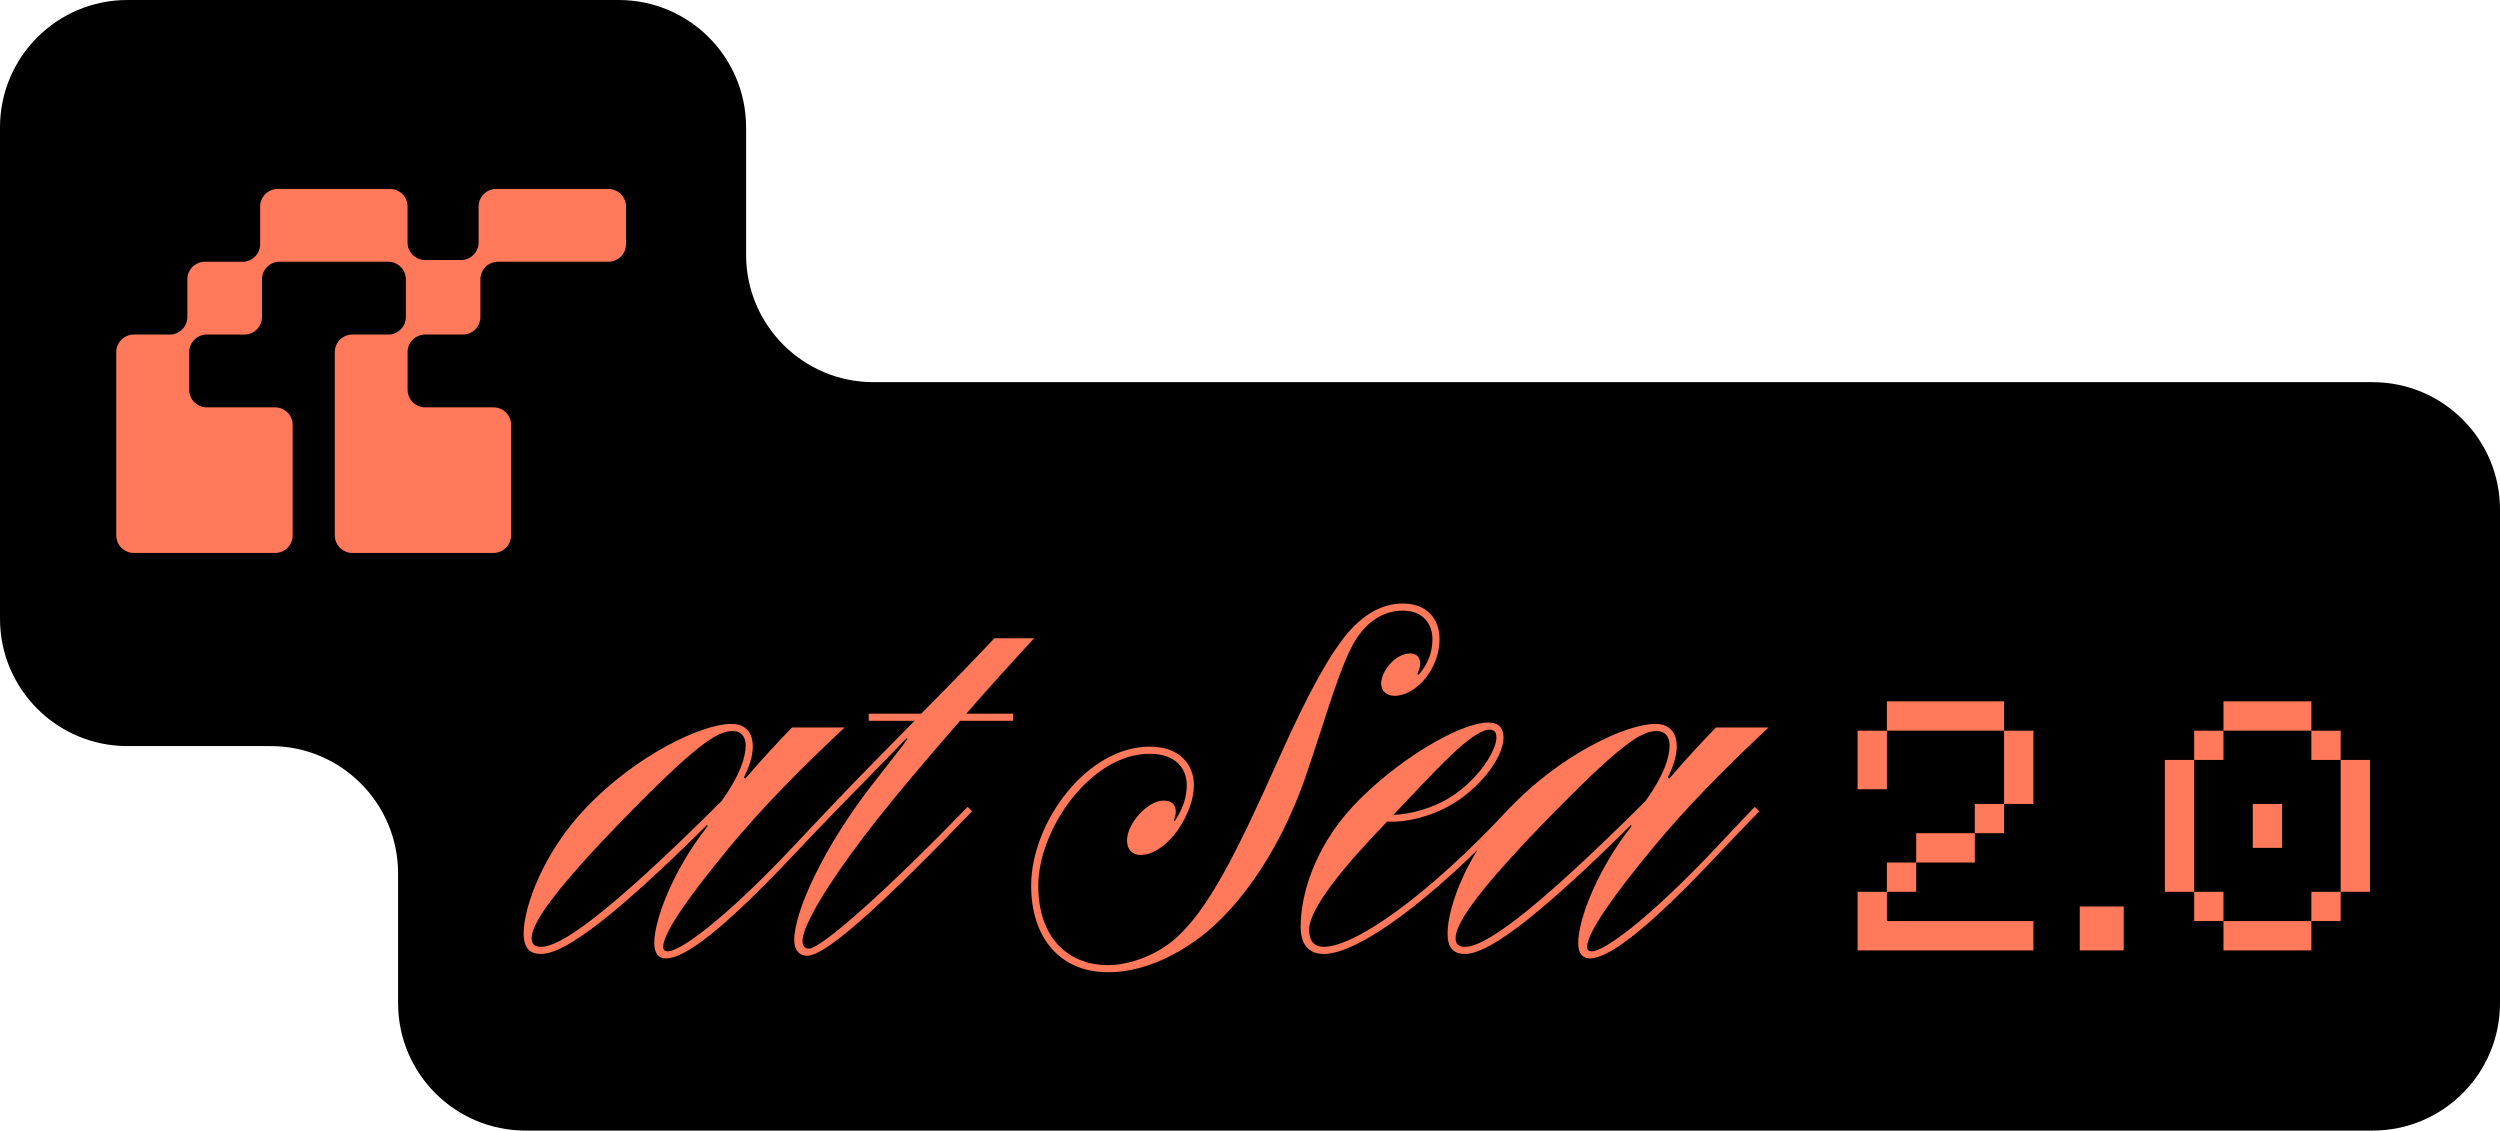 <svg width="157" height="71" viewBox="0 0 157 71" fill="none" xmlns="http://www.w3.org/2000/svg">
<path fill-rule="evenodd" clip-rule="evenodd" d="M8 0C3.582 0 0 3.582 0 8V38.855C0 43.273 3.582 46.855 8 46.855H17C21.418 46.855 25 50.437 25 54.855V63C25 67.418 28.582 71 33 71H149C153.418 71 157 67.418 157 63V32C157 27.582 153.418 24 149 24H54.855C50.437 24 46.855 20.418 46.855 16V8C46.855 3.582 43.273 0 38.855 0H8Z" fill="black"/>
<path d="M8.406 21.01H10.662C11.271 21.01 11.766 20.515 11.766 19.906V17.542C11.766 16.932 12.26 16.438 12.87 16.438H15.234C15.843 16.438 16.338 15.943 16.338 15.334V12.97C16.338 12.36 16.832 11.866 17.442 11.866H24.49C25.099 11.866 25.594 12.36 25.594 12.97V15.225C25.594 15.835 26.088 16.329 26.698 16.329H28.953C29.563 16.329 30.057 15.835 30.057 15.225V12.97C30.057 12.36 30.552 11.866 31.161 11.866H38.209C38.819 11.866 39.313 12.36 39.313 12.97V15.334C39.313 15.943 38.819 16.438 38.209 16.438H31.273C30.664 16.438 30.169 16.932 30.169 17.542V19.906C30.169 20.515 29.675 21.01 29.065 21.01H26.701C26.092 21.01 25.597 21.504 25.597 22.114V24.478C25.597 25.087 26.092 25.582 26.701 25.582H30.991C31.601 25.582 32.096 26.076 32.096 26.686V33.622C32.096 34.231 31.601 34.726 30.991 34.726H22.129C21.52 34.726 21.025 34.231 21.025 33.622V22.114C21.025 21.504 21.52 21.01 22.129 21.01H24.385C24.994 21.01 25.489 20.515 25.489 19.906V17.542C25.489 16.932 24.994 16.438 24.385 16.438H17.557C16.948 16.438 16.453 16.932 16.453 17.542V19.906C16.453 20.515 15.959 21.01 15.349 21.01H12.985C12.376 21.01 11.881 21.504 11.881 22.114V24.478C11.881 25.087 12.376 25.582 12.985 25.582H17.275C17.885 25.582 18.38 26.076 18.38 26.686V33.622C18.38 34.231 17.885 34.726 17.275 34.726H8.406C7.797 34.726 7.302 34.231 7.302 33.622V22.114C7.302 21.504 7.797 21.01 8.406 21.01Z" fill="#FF795A"/>
<path d="M49.712 53.273C50.608 52.321 51.448 51.425 52.176 50.669L52.456 50.949C51.728 51.705 50.86 52.601 49.992 53.525C45.316 58.509 42.964 60.189 41.816 60.189C41.368 60.189 41.088 59.881 41.088 59.237C41.088 57.809 42.152 55.009 44 52.461L44.448 51.873L44.392 51.817C37.812 58.341 35.208 59.909 33.976 59.909C33.332 59.909 32.884 59.601 32.884 58.621C32.884 56.941 34.144 53.469 36.86 50.669C39.94 47.449 44.056 45.461 45.932 45.461C46.996 45.461 47.276 46.217 47.276 46.861C47.276 47.421 47.108 48.037 46.716 48.821L46.8 48.905C47.808 47.729 48.788 46.665 49.74 45.685H53.044C50.104 48.429 47.752 50.865 45.848 53.161C43.44 56.073 41.648 58.537 41.648 59.461C41.648 59.657 41.732 59.741 41.956 59.741C42.656 59.741 45.26 57.977 49.712 53.273ZM33.976 59.461C35.124 59.461 37.868 57.725 45.316 50.305C46.464 48.709 46.828 47.561 46.828 46.805C46.828 46.301 46.576 45.909 46.016 45.909C45.036 45.909 43.72 46.721 38.68 51.929C34.452 56.325 33.388 58.089 33.388 58.929C33.388 59.293 33.584 59.461 33.976 59.461ZM64.941 40.085C63.624 41.513 62.141 43.137 60.684 44.817H63.624V45.265H60.292C58.781 47.001 57.297 48.737 56.036 50.277C53.404 53.497 51.444 56.353 50.717 58.005C50.38 58.705 50.184 59.573 50.8 59.573C51.612 59.573 56.036 55.569 60.769 50.669L61.048 50.949C56.093 56.073 52.005 60.021 50.688 60.021C50.184 60.021 49.877 59.657 49.877 59.041C49.877 57.249 51.697 53.273 54.693 49.381C55.757 48.009 56.569 47.001 56.989 46.413L56.932 46.357C56.316 47.001 54.16 49.213 52.453 50.949L52.172 50.669C53.629 49.129 55.477 47.253 57.437 45.265H54.553V44.817H57.856C58.809 43.865 59.761 42.885 60.712 41.905L62.449 40.085H64.941ZM88.108 37.901C89.564 37.901 90.404 38.825 90.404 40.141C90.404 42.017 88.92 43.697 87.576 43.697C87.072 43.697 86.736 43.389 86.736 42.913C86.736 42.185 87.604 41.037 88.556 41.037C89.172 41.037 89.368 41.625 89.004 42.325L89.088 42.381C89.704 41.681 89.956 40.925 89.956 40.141C89.956 39.217 89.396 38.349 88.108 38.349C87.1 38.349 86.064 38.797 85.196 40.085C84.188 41.653 83.348 44.817 82.06 48.569C80.184 54.113 77.216 57.613 75.004 59.125C73.072 60.469 71.224 61.057 69.6 61.057C66.548 61.057 64.756 58.873 64.756 55.625C64.756 51.649 68.256 46.889 72.204 46.889C74.136 46.889 74.976 48.065 74.976 49.297C74.976 50.193 74.612 51.173 73.968 52.125C73.212 53.189 72.316 53.693 71.644 53.693C71.168 53.693 70.776 53.413 70.776 52.769C70.776 51.733 72.064 50.277 73.072 50.277C73.8 50.277 73.996 50.809 73.716 51.537L73.772 51.565C74.276 50.809 74.528 50.081 74.528 49.297C74.528 48.289 73.856 47.337 72.204 47.337C68.48 47.337 65.204 52.097 65.204 55.625C65.204 58.789 66.968 60.609 69.6 60.609C70.58 60.609 72.344 60.217 73.8 58.957C75.844 57.165 77.636 53.637 80.268 47.729C82.284 43.221 83.544 41.065 84.636 39.749C85.728 38.489 86.876 37.901 88.108 37.901ZM94.87 50.669L95.15 50.949C89.774 56.717 85.21 59.909 83.138 59.909C82.27 59.909 81.682 59.405 81.682 58.201C81.682 56.241 82.494 53.329 84.93 50.669C87.562 47.841 91.622 45.377 93.47 45.377C94.142 45.377 94.422 45.741 94.422 46.329C94.422 47.393 93.246 49.185 91.426 50.361C90.082 51.229 88.346 51.677 87.114 51.593C84.37 54.421 82.214 57.081 82.214 58.369C82.214 59.097 82.522 59.461 83.138 59.461C85.042 59.461 89.606 56.353 94.87 50.669ZM93.554 45.825C92.434 45.825 90.222 48.317 87.506 51.173C88.57 51.145 90.026 50.753 91.146 50.025C92.854 48.933 93.974 47.141 93.974 46.329C93.974 45.993 93.862 45.825 93.554 45.825ZM107.735 53.273C108.631 52.321 109.471 51.425 110.199 50.669L110.479 50.949C109.751 51.705 108.883 52.601 108.015 53.525C103.339 58.509 100.987 60.189 99.839 60.189C99.391 60.189 99.111 59.881 99.111 59.237C99.111 57.809 100.175 55.009 102.023 52.461L102.471 51.873L102.415 51.817C95.835 58.341 93.231 59.909 91.999 59.909C91.355 59.909 90.907 59.601 90.907 58.621C90.907 56.941 92.167 53.469 94.883 50.669C97.963 47.449 102.079 45.461 103.955 45.461C105.019 45.461 105.299 46.217 105.299 46.861C105.299 47.421 105.131 48.037 104.739 48.821L104.823 48.905C105.831 47.729 106.811 46.665 107.763 45.685H111.067C108.127 48.429 105.775 50.865 103.871 53.161C101.463 56.073 99.671 58.537 99.671 59.461C99.671 59.657 99.755 59.741 99.979 59.741C100.679 59.741 103.283 57.977 107.735 53.273ZM91.999 59.461C93.147 59.461 95.891 57.725 103.339 50.305C104.487 48.709 104.851 47.561 104.851 46.805C104.851 46.301 104.599 45.909 104.039 45.909C103.059 45.909 101.743 46.721 96.703 51.929C92.475 56.325 91.411 58.089 91.411 58.929C91.411 59.293 91.607 59.461 91.999 59.461ZM118.497 56.005V57.845H127.697V59.685H116.657V56.005H118.497ZM118.497 45.885V49.565H116.657V45.885H118.497ZM118.497 44.045H125.857V45.885H118.497V44.045ZM127.697 45.885V50.485H125.857V45.885H127.697ZM118.497 54.165H120.337V56.005H118.497V54.165ZM125.857 50.485V52.325H124.017V50.485H125.857ZM120.337 52.325H124.017V54.165H120.337V52.325ZM130.609 56.925H133.369V59.685H130.609V56.925ZM139.634 57.845H145.154V59.685H139.634V57.845ZM135.954 47.725H137.794V56.005H135.954V47.725ZM145.154 44.045V45.885H139.634V44.045H145.154ZM139.634 47.725H137.794V45.885H139.634V47.725ZM148.834 47.725V56.005H146.994V47.725H148.834ZM146.994 57.845H145.154V56.005H146.994V57.845ZM143.314 50.485V53.245H141.474V50.485H143.314ZM146.994 45.885V47.725H145.154V45.885H146.994ZM139.634 56.005V57.845H137.794V56.005H139.634Z" fill="#FF795A"/>
</svg>
